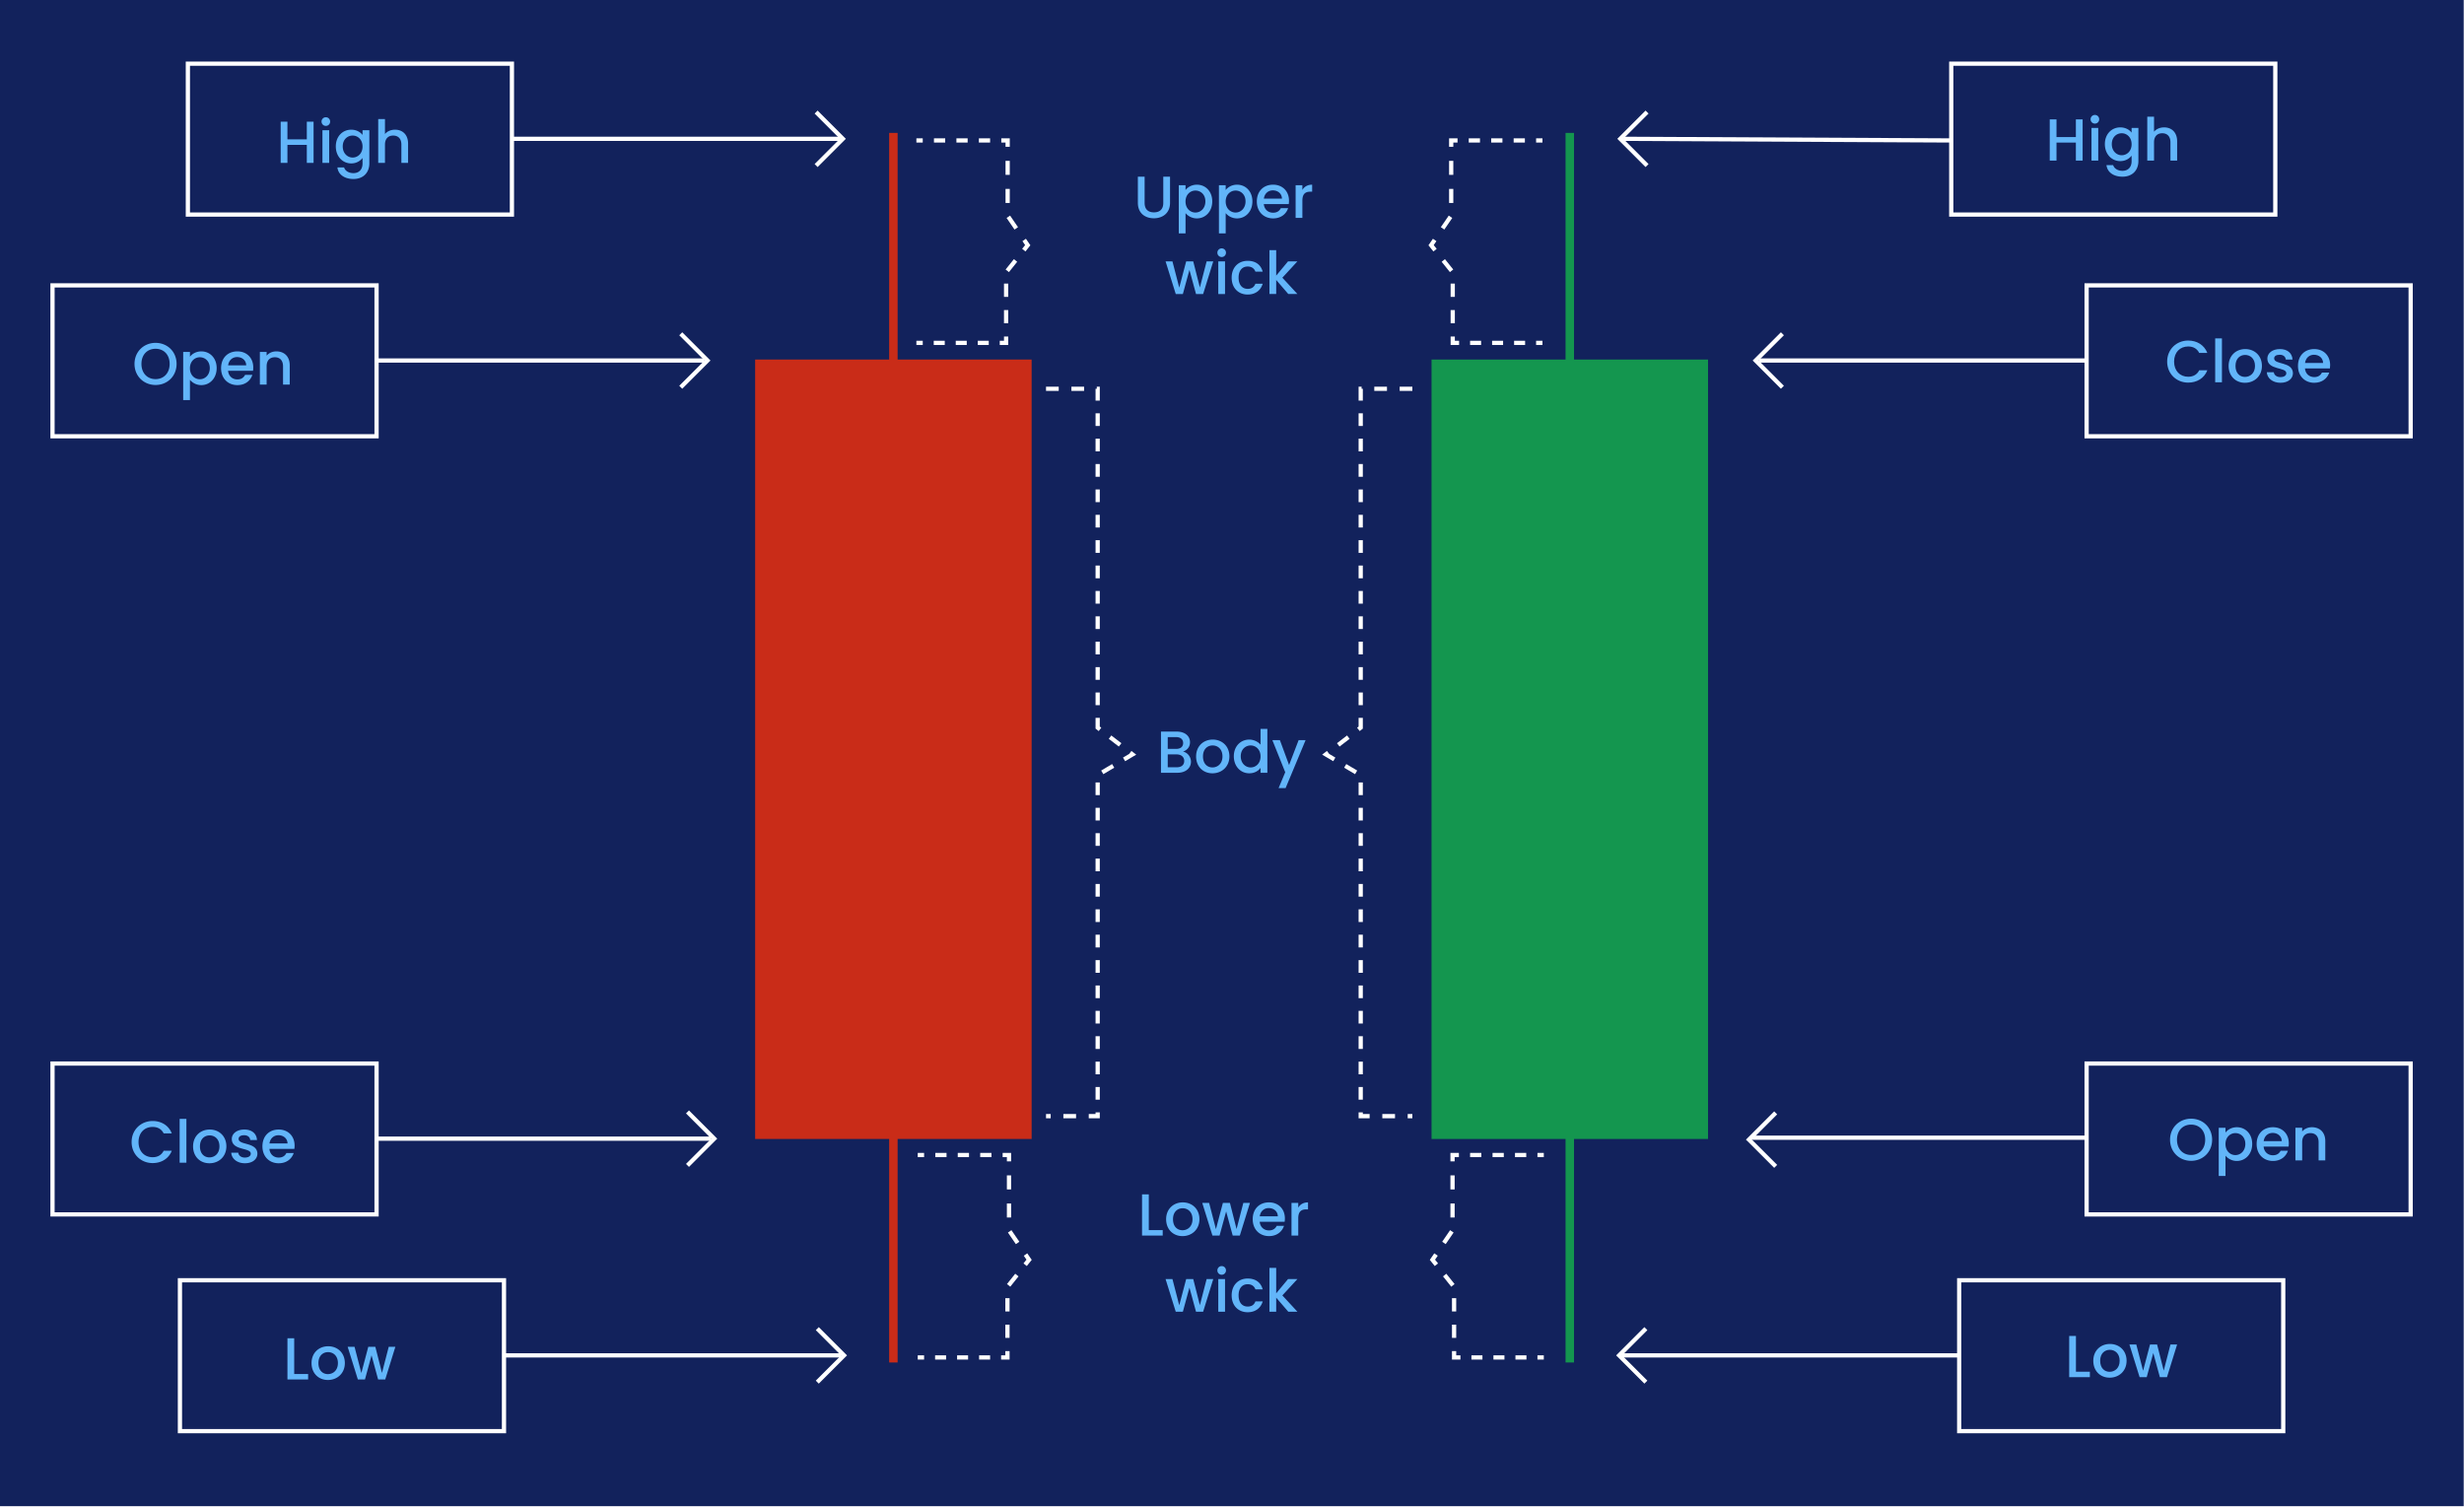 <svg xmlns="http://www.w3.org/2000/svg" xmlns:xlink="http://www.w3.org/1999/xlink" viewBox="0 0 582.514 356.376" style="enable-background:new 0 0 582.514 356.376" xml:space="preserve"><style>.st7{fill:#62b5f9}</style><pattern x="-881.218" y="-4919.693" width="104" height="104" patternUnits="userSpaceOnUse" id="New_Pattern_Swatch_5" viewBox="0 -104 104 104" style="overflow:visible"><path style="fill:none" d="M0-104h104V0H0z"/><path style="fill:#fff" d="M0-104h104V0H0z"/></pattern><g id="Layer_1"><path style="fill:#12225c" d="M-.221-.306h582.667V356.07H-.221z"/><path style="fill:none;stroke:#14964f;stroke-width:2;stroke-miterlimit:10" d="M371.112 31.42v290.677"/><path style="fill:#14964f" d="M338.431 85h65.364v184.263h-65.364z"/><pattern id="SVGID_1_" xlink:href="#New_Pattern_Swatch_5" patternTransform="translate(-55.04 -.306)"/><path style="fill:none;stroke:url(#SVGID_1_);stroke-miterlimit:10" d="m383.768 32.817 77.527.385"/><pattern id="SVGID_2_" xlink:href="#New_Pattern_Swatch_5" patternTransform="translate(-55.04 -.306)"/><path style="fill:none;stroke:url(#SVGID_2_);stroke-miterlimit:10" d="M461.295 15.055h76.608v35.671h-76.608z"/><path class="st7" d="M490.757 33.701h-4.58v4.259h-1.598v-9.735h1.598V32.4h4.58v-4.175h1.598v9.735h-1.598v-4.259zM494.239 28.196a1.01 1.01 0 0 1 1.023-1.022c.559 0 1.008.448 1.008 1.022 0 .575-.449 1.022-1.008 1.022a1.01 1.01 0 0 1-1.023-1.022zm.211 2.046h1.596v7.718h-1.596v-7.718zM501.255 30.115c1.26 0 2.199.589 2.676 1.247v-1.12h1.609v7.844c0 2.102-1.357 3.684-3.768 3.684-2.059 0-3.586-1.022-3.781-2.731h1.582c.238.799 1.094 1.345 2.199 1.345 1.232 0 2.158-.756 2.158-2.297v-1.289c-.49.659-1.416 1.289-2.676 1.289-2.031 0-3.643-1.639-3.643-4.021.001-2.382 1.613-3.951 3.644-3.951zm.336 1.388c-1.191 0-2.34.896-2.34 2.562 0 1.667 1.148 2.634 2.34 2.634 1.205 0 2.34-.938 2.34-2.605 0-1.653-1.135-2.591-2.34-2.591zM507.638 27.594h1.596v3.544c.533-.645 1.4-1.023 2.396-1.023 1.723 0 3.066 1.135 3.066 3.292v4.553h-1.582v-4.314c0-1.415-.771-2.143-1.934-2.143-1.176 0-1.947.728-1.947 2.143v4.314h-1.596V27.594z"/><pattern id="SVGID_3_" xlink:href="#New_Pattern_Swatch_5" patternTransform="translate(-55.04 -.306)"/><path style="fill:none;stroke:url(#SVGID_3_);stroke-miterlimit:10" d="m389.381 39.139-6.323-6.322 6.323-6.323"/><pattern id="SVGID_4_" xlink:href="#New_Pattern_Swatch_5" patternTransform="translate(-55.04 -.306)"/><path style="fill:none;stroke:url(#SVGID_4_);stroke-miterlimit:10" d="M415.768 85.226h77.527"/><pattern id="SVGID_5_" xlink:href="#New_Pattern_Swatch_5" patternTransform="translate(-55.04 -.306)"/><path style="fill:none;stroke:url(#SVGID_5_);stroke-miterlimit:10" d="M493.295 67.464h76.608v35.671h-76.608z"/><path class="st7" d="M517.31 80.507c2.031 0 3.783 1.022 4.525 2.928h-1.92c-.518-1.037-1.443-1.527-2.605-1.527-1.934 0-3.334 1.373-3.334 3.572s1.4 3.586 3.334 3.586c1.162 0 2.088-.49 2.605-1.526h1.92c-.742 1.904-2.494 2.913-4.525 2.913-2.746 0-4.973-2.045-4.973-4.973 0-2.914 2.226-4.973 4.973-4.973zM523.692 80.003h1.596v10.365h-1.596V80.003zM530.735 90.494c-2.199 0-3.867-1.568-3.867-3.992 0-2.423 1.738-3.979 3.938-3.979s3.936 1.556 3.936 3.979c-.001 2.423-1.794 3.992-4.007 3.992zm0-1.387c1.189 0 2.367-.854 2.367-2.605s-1.135-2.591-2.326-2.591c-1.205 0-2.283.84-2.283 2.591s1.037 2.605 2.242 2.605zM539.12 90.494c-1.85 0-3.152-1.093-3.223-2.493h1.654c.055.63.658 1.148 1.541 1.148.924 0 1.414-.393 1.414-.925 0-1.513-4.482-.644-4.482-3.474 0-1.232 1.148-2.228 2.969-2.228 1.752 0 2.9.939 2.984 2.479h-1.598c-.055-.672-.574-1.134-1.441-1.134-.855 0-1.303.35-1.303.868 0 1.555 4.355.687 4.439 3.474.001 1.304-1.134 2.285-2.954 2.285zM547.114 90.494c-2.213 0-3.852-1.568-3.852-3.992 0-2.423 1.568-3.979 3.852-3.979 2.199 0 3.754 1.527 3.754 3.797 0 .266-.014.518-.055.784h-5.898c.113 1.274 1.023 2.045 2.199 2.045.98 0 1.527-.477 1.822-1.078h1.723c-.433 1.345-1.652 2.423-3.545 2.423zm-2.183-4.679h4.271c-.027-1.19-.967-1.946-2.156-1.946-1.08 0-1.947.727-2.115 1.946z"/><pattern id="SVGID_6_" xlink:href="#New_Pattern_Swatch_5" patternTransform="translate(-55.04 -.306)"/><path style="fill:none;stroke:url(#SVGID_6_);stroke-miterlimit:10" d="m421.381 91.549-6.323-6.323 6.323-6.323"/><pattern id="SVGID_7_" xlink:href="#New_Pattern_Swatch_5" patternTransform="translate(-55.04 -.306)"/><path style="fill:none;stroke:url(#SVGID_7_);stroke-miterlimit:10" d="M414.175 268.962h79.12"/><pattern id="SVGID_8_" xlink:href="#New_Pattern_Swatch_5" patternTransform="translate(-55.04 -.306)"/><path style="fill:none;stroke:url(#SVGID_8_);stroke-miterlimit:10" d="M493.295 251.427h76.608v35.671h-76.608z"/><path class="st7" d="M517.995 274.428c-2.746 0-4.973-2.059-4.973-4.986 0-2.913 2.227-4.973 4.973-4.973 2.773 0 4.973 2.06 4.973 4.973 0 2.928-2.199 4.986-4.973 4.986zm0-1.386c1.934 0 3.334-1.4 3.334-3.6s-1.4-3.572-3.334-3.572-3.334 1.373-3.334 3.572 1.401 3.6 3.334 3.6zM528.817 266.486c2.031 0 3.627 1.569 3.627 3.95 0 2.382-1.596 4.021-3.627 4.021a3.49 3.49 0 0 1-2.689-1.246v4.79h-1.598v-11.388h1.598v1.134c.49-.644 1.428-1.261 2.689-1.261zm-.351 1.388c-1.189 0-2.338.938-2.338 2.591 0 1.667 1.148 2.605 2.338 2.605 1.205 0 2.354-.967 2.354-2.634-.001-1.666-1.149-2.562-2.354-2.562zM537.343 274.457c-2.213 0-3.852-1.568-3.852-3.992 0-2.423 1.568-3.979 3.852-3.979 2.199 0 3.754 1.527 3.754 3.797 0 .266-.014.518-.057.784h-5.896c.111 1.274 1.021 2.045 2.199 2.045.98 0 1.527-.477 1.82-1.078h1.723c-.434 1.345-1.653 2.423-3.543 2.423zm-2.186-4.679h4.271c-.027-1.19-.965-1.946-2.156-1.946-1.078 0-1.947.727-2.115 1.946zM548.138 270.016c0-1.415-.771-2.143-1.934-2.143-1.176 0-1.947.728-1.947 2.143v4.314h-1.596v-7.718h1.596v.882c.52-.63 1.373-1.009 2.297-1.009 1.809 0 3.166 1.135 3.166 3.292v4.553h-1.582v-4.314z"/><pattern id="SVGID_9_" xlink:href="#New_Pattern_Swatch_5" patternTransform="translate(-55.04 -.306)"/><path style="fill:none;stroke:url(#SVGID_9_);stroke-miterlimit:10" d="m419.788 275.737-6.323-6.323 6.323-6.323"/><pattern id="SVGID_10_" xlink:href="#New_Pattern_Swatch_5" patternTransform="translate(-55.04 -.306)"/><path style="fill:none;stroke:url(#SVGID_10_);stroke-miterlimit:10" d="M383.489 320.423h79.564"/><pattern id="SVGID_11_" xlink:href="#New_Pattern_Swatch_5" patternTransform="translate(-55.04 -.306)"/><path style="fill:none;stroke:url(#SVGID_11_);stroke-miterlimit:10" d="M463.171 302.662h76.608v35.671h-76.608z"/><path class="st7" d="M490.774 315.831v8.446h3.292v1.289h-4.889v-9.735h1.597zM498.741 325.692c-2.199 0-3.866-1.568-3.866-3.992 0-2.423 1.737-3.979 3.937-3.979s3.936 1.556 3.936 3.979c-.001 2.424-1.794 3.992-4.007 3.992zm0-1.387c1.19 0 2.367-.854 2.367-2.605s-1.135-2.591-2.325-2.591c-1.205 0-2.283.84-2.283 2.591s1.036 2.605 2.241 2.605zM503.414 317.848h1.625l1.611 6.205 1.639-6.205h1.667l1.568 6.177 1.598-6.177h1.568l-2.396 7.718h-1.681l-1.555-5.701-1.555 5.701h-1.681l-2.408-7.718z"/><pattern id="SVGID_12_" xlink:href="#New_Pattern_Swatch_5" patternTransform="translate(-55.04 -.306)"/><path style="fill:none;stroke:url(#SVGID_12_);stroke-miterlimit:10" d="m389.102 326.746-6.323-6.323 6.323-6.323"/><path style="fill:none;stroke:#c92c18;stroke-width:2;stroke-miterlimit:10" d="M211.206 31.42v290.677"/><path transform="rotate(-180 211.206 177.13)" style="fill:#c92c18" d="M178.524 85h65.364v184.263h-65.364z"/><pattern id="SVGID_13_" xlink:href="#New_Pattern_Swatch_5" patternTransform="translate(-55.04 -.306)"/><path style="fill:none;stroke:url(#SVGID_13_);stroke-miterlimit:10" d="M198.55 32.817h-77.527"/><pattern id="SVGID_14_" xlink:href="#New_Pattern_Swatch_5" patternTransform="translate(-55.04 -.306)"/><path style="fill:none;stroke:url(#SVGID_14_);stroke-miterlimit:10" d="M44.415 50.726h76.608V15.055H44.415z"/><pattern id="SVGID_15_" xlink:href="#New_Pattern_Swatch_5" patternTransform="translate(-55.04 -.306)"/><path style="fill:none;stroke:url(#SVGID_15_);stroke-miterlimit:10" d="m192.938 39.139 6.323-6.322-6.323-6.323"/><pattern id="SVGID_16_" xlink:href="#New_Pattern_Swatch_5" patternTransform="translate(-55.04 -.306)"/><path style="fill:none;stroke:url(#SVGID_16_);stroke-miterlimit:10" d="M166.55 85.226H89.023"/><pattern id="SVGID_17_" xlink:href="#New_Pattern_Swatch_5" patternTransform="translate(-55.04 -.306)"/><path style="fill:none;stroke:url(#SVGID_17_);stroke-miterlimit:10" d="M12.415 103.135h76.608V67.464H12.415z"/><pattern id="SVGID_18_" xlink:href="#New_Pattern_Swatch_5" patternTransform="translate(-55.04 -.306)"/><path style="fill:none;stroke:url(#SVGID_18_);stroke-miterlimit:10" d="m160.938 91.549 6.323-6.323-6.323-6.323"/><pattern id="SVGID_19_" xlink:href="#New_Pattern_Swatch_5" patternTransform="translate(-55.04 -.306)"/><path style="fill:none;stroke:url(#SVGID_19_);stroke-miterlimit:10" d="M168.143 269.188h-79.12"/><pattern id="SVGID_20_" xlink:href="#New_Pattern_Swatch_5" patternTransform="translate(-55.04 -.306)"/><path style="fill:none;stroke:url(#SVGID_20_);stroke-miterlimit:10" d="M12.415 287.098h76.608v-35.671H12.415z"/><pattern id="SVGID_21_" xlink:href="#New_Pattern_Swatch_5" patternTransform="translate(-55.04 -.306)"/><path style="fill:none;stroke:url(#SVGID_21_);stroke-miterlimit:10" d="m162.531 275.511 6.323-6.323-6.323-6.323"/><pattern id="SVGID_22_" xlink:href="#New_Pattern_Swatch_5" patternTransform="translate(-55.04 -.306)"/><path style="fill:none;stroke:url(#SVGID_22_);stroke-miterlimit:10" d="M198.829 320.423h-79.682"/><pattern id="SVGID_23_" xlink:href="#New_Pattern_Swatch_5" patternTransform="translate(-55.04 -.306)"/><path style="fill:none;stroke:url(#SVGID_23_);stroke-miterlimit:10" d="M42.539 338.333h76.608v-35.671H42.539z"/><pattern id="SVGID_24_" xlink:href="#New_Pattern_Swatch_5" patternTransform="translate(-55.04 -.306)"/><path style="fill:none;stroke:url(#SVGID_24_);stroke-miterlimit:10" d="m193.216 326.746 6.323-6.323-6.323-6.323"/><path class="st7" d="M72.533 34.247h-4.58v4.259h-1.597V28.77h1.597v4.175h4.58V28.77h1.598v9.735h-1.598v-4.258zM76.017 28.742a1.01 1.01 0 0 1 1.022-1.022c.56 0 1.008.448 1.008 1.022 0 .575-.448 1.022-1.008 1.022a1.01 1.01 0 0 1-1.022-1.022zm.21 2.046h1.597v7.718h-1.597v-7.718zM83.031 30.661c1.261 0 2.199.589 2.676 1.247v-1.12h1.61v7.844c0 2.102-1.358 3.684-3.768 3.684-2.06 0-3.586-1.022-3.782-2.731h1.583c.238.799 1.093 1.345 2.199 1.345 1.232 0 2.157-.756 2.157-2.297v-1.289c-.49.659-1.415 1.289-2.676 1.289-2.031 0-3.642-1.639-3.642-4.021.002-2.382 1.612-3.951 3.643-3.951zm.336 1.388c-1.19 0-2.339.896-2.339 2.562 0 1.667 1.148 2.634 2.339 2.634 1.205 0 2.34-.938 2.34-2.605 0-1.653-1.135-2.591-2.34-2.591zM89.414 28.14h1.597v3.544c.532-.645 1.4-1.023 2.396-1.023 1.723 0 3.067 1.135 3.067 3.292v4.553h-1.583v-4.314c0-1.415-.771-2.143-1.933-2.143-1.177 0-1.947.728-1.947 2.143v4.314h-1.597V28.14zM269.001 41.77h1.598v6.205c0 1.514.854 2.228 2.199 2.228 1.357 0 2.213-.714 2.213-2.228V41.77h1.596v6.178c0 2.479-1.793 3.655-3.824 3.655-2.045 0-3.781-1.176-3.781-3.655V41.77zM282.962 43.661c2.031 0 3.627 1.569 3.627 3.95 0 2.382-1.596 4.021-3.627 4.021a3.49 3.49 0 0 1-2.689-1.246v4.79h-1.598V43.788h1.598v1.134c.49-.644 1.427-1.261 2.689-1.261zm-.352 1.388c-1.189 0-2.338.938-2.338 2.591 0 1.667 1.148 2.605 2.338 2.605 1.205 0 2.354-.967 2.354-2.634 0-1.666-1.149-2.562-2.354-2.562zM292.452 43.661c2.031 0 3.629 1.569 3.629 3.95 0 2.382-1.598 4.021-3.629 4.021a3.493 3.493 0 0 1-2.689-1.246v4.79h-1.596V43.788h1.596v1.134c.49-.644 1.429-1.261 2.689-1.261zm-.349 1.388c-1.191 0-2.34.938-2.34 2.591 0 1.667 1.148 2.605 2.34 2.605 1.205 0 2.354-.967 2.354-2.634-.001-1.666-1.149-2.562-2.354-2.562zM300.978 51.632c-2.213 0-3.852-1.568-3.852-3.992 0-2.423 1.568-3.979 3.852-3.979 2.199 0 3.754 1.527 3.754 3.797 0 .266-.014.518-.055.784h-5.898c.113 1.274 1.023 2.045 2.199 2.045.98 0 1.527-.477 1.822-1.078h1.723c-.434 1.344-1.653 2.423-3.545 2.423zm-2.184-4.679h4.271c-.027-1.19-.967-1.946-2.156-1.946-1.08 0-1.947.727-2.115 1.946zM307.894 51.506h-1.598v-7.718h1.598v1.12c.447-.771 1.219-1.247 2.311-1.247v1.653h-.406c-1.176 0-1.904.49-1.904 2.129v4.063zM275.552 61.788h1.625l1.611 6.205 1.639-6.205h1.666l1.568 6.177 1.598-6.177h1.568l-2.395 7.718h-1.682l-1.555-5.701-1.555 5.701h-1.68l-2.408-7.718zM287.802 59.742a1.01 1.01 0 0 1 1.023-1.022c.559 0 1.008.448 1.008 1.022 0 .575-.449 1.022-1.008 1.022a1.01 1.01 0 0 1-1.023-1.022zm.211 2.046h1.596v7.718h-1.596v-7.718zM294.958 61.661c1.891 0 3.123.939 3.559 2.563h-1.723c-.268-.742-.883-1.218-1.836-1.218-1.289 0-2.143.952-2.143 2.633 0 1.695.854 2.647 2.143 2.647.953 0 1.541-.42 1.836-1.219h1.723c-.436 1.513-1.668 2.563-3.559 2.563-2.213 0-3.781-1.568-3.781-3.992 0-2.408 1.568-3.977 3.781-3.977zM300.108 59.14h1.596v6.022l2.803-3.375h2.213l-3.559 3.865 3.559 3.853h-2.158l-2.857-3.319v3.319h-1.596V59.14zM271.585 282.363v8.446h3.291v1.289h-4.889v-9.735h1.598zM279.552 292.224c-2.199 0-3.867-1.568-3.867-3.992 0-2.423 1.738-3.979 3.938-3.979s3.936 1.556 3.936 3.979c-.001 2.424-1.794 3.992-4.007 3.992zm0-1.386c1.189 0 2.367-.854 2.367-2.605s-1.135-2.591-2.326-2.591c-1.205 0-2.283.84-2.283 2.591s1.037 2.605 2.242 2.605zM284.224 284.381h1.625l1.611 6.205 1.639-6.205h1.668l1.568 6.177 1.598-6.177h1.568l-2.396 7.718h-1.68l-1.555-5.701-1.555 5.701h-1.682l-2.409-7.718zM300.005 292.224c-2.213 0-3.852-1.568-3.852-3.992 0-2.423 1.568-3.979 3.852-3.979 2.199 0 3.754 1.527 3.754 3.797 0 .266-.014.518-.057.784h-5.896c.111 1.274 1.021 2.045 2.199 2.045.98 0 1.527-.477 1.82-1.078h1.723c-.434 1.345-1.653 2.423-3.543 2.423zm-2.186-4.678h4.271c-.027-1.19-.965-1.946-2.156-1.946-1.078-.001-1.947.727-2.115 1.946zM306.919 292.098h-1.596v-7.718h1.596v1.12c.449-.771 1.219-1.247 2.312-1.247v1.653h-.406c-1.178 0-1.906.49-1.906 2.129v4.063zM275.552 302.381h1.625l1.611 6.205 1.639-6.205h1.666l1.568 6.177 1.598-6.177h1.568l-2.395 7.718h-1.682l-1.555-5.701-1.555 5.701h-1.68l-2.408-7.718zM287.802 300.335a1.01 1.01 0 0 1 1.023-1.022c.559 0 1.008.448 1.008 1.022 0 .575-.449 1.022-1.008 1.022a1.01 1.01 0 0 1-1.023-1.022zm.211 2.046h1.596v7.718h-1.596v-7.718zM294.958 302.254c1.891 0 3.123.939 3.559 2.563h-1.723c-.268-.742-.883-1.218-1.836-1.218-1.289 0-2.143.952-2.143 2.633 0 1.695.854 2.647 2.143 2.647.953 0 1.541-.42 1.836-1.219h1.723c-.436 1.513-1.668 2.563-3.559 2.563-2.213 0-3.781-1.568-3.781-3.992 0-2.408 1.568-3.977 3.781-3.977zM300.108 299.733h1.596v6.022l2.803-3.375h2.213l-3.559 3.865 3.559 3.853h-2.158l-2.857-3.319v3.319h-1.596v-10.365zM278.362 182.688h-3.895v-9.735h3.713c2.059 0 3.15 1.135 3.15 2.508 0 1.176-.713 1.891-1.652 2.227 1.037.183 1.877 1.219 1.877 2.382.001 1.483-1.204 2.618-3.193 2.618zm-.322-8.432h-1.975v2.787h1.975c1.037 0 1.666-.49 1.666-1.387 0-.882-.629-1.4-1.666-1.4zm.127 4.089h-2.102v3.04h2.156c1.078 0 1.738-.546 1.738-1.484.001-.967-.728-1.556-1.792-1.556zM286.636 182.814c-2.199 0-3.865-1.568-3.865-3.992 0-2.423 1.736-3.979 3.936-3.979s3.936 1.556 3.936 3.979c-.001 2.424-1.794 3.992-4.007 3.992zm0-1.387c1.191 0 2.367-.854 2.367-2.605s-1.135-2.591-2.324-2.591c-1.205 0-2.283.84-2.283 2.591s1.035 2.605 2.24 2.605zM295.343 174.843c1.01 0 2.074.477 2.662 1.205v-3.726h1.611v10.365h-1.611v-1.163c-.49.701-1.414 1.289-2.676 1.289-2.031 0-3.641-1.639-3.641-4.021 0-2.379 1.61-3.949 3.655-3.949zm.322 1.388c-1.189 0-2.338.896-2.338 2.562 0 1.667 1.148 2.634 2.338 2.634 1.205 0 2.34-.938 2.34-2.605 0-1.652-1.135-2.591-2.34-2.591zM307.007 174.97h1.652l-4.734 11.346h-1.652l1.568-3.754-3.041-7.592h1.779l2.172 5.883 2.256-5.883zM36.772 91.012c-2.746 0-4.973-2.059-4.973-4.986 0-2.913 2.227-4.973 4.973-4.973 2.773 0 4.973 2.06 4.973 4.973 0 2.928-2.199 4.986-4.973 4.986zm0-1.386c1.933 0 3.334-1.4 3.334-3.6s-1.401-3.572-3.334-3.572c-1.934 0-3.334 1.373-3.334 3.572s1.401 3.6 3.334 3.6zM47.594 83.07c2.031 0 3.628 1.569 3.628 3.95 0 2.382-1.597 4.021-3.628 4.021a3.491 3.491 0 0 1-2.689-1.246v4.79h-1.597V83.197h1.597v1.134c.49-.644 1.428-1.261 2.689-1.261zm-.351 1.388c-1.19 0-2.339.938-2.339 2.591 0 1.667 1.148 2.605 2.339 2.605 1.205 0 2.354-.967 2.354-2.634 0-1.666-1.149-2.562-2.354-2.562zM56.119 91.041c-2.213 0-3.852-1.568-3.852-3.992 0-2.423 1.568-3.979 3.852-3.979 2.199 0 3.754 1.527 3.754 3.797 0 .266-.014.518-.056.784H53.92c.112 1.274 1.022 2.045 2.199 2.045.98 0 1.527-.477 1.821-1.078h1.723c-.434 1.345-1.652 2.423-3.544 2.423zm-2.184-4.679h4.271c-.027-1.19-.966-1.946-2.156-1.946-1.079 0-1.947.727-2.115 1.946zM66.914 86.6c0-1.415-.771-2.143-1.933-2.143-1.177 0-1.947.728-1.947 2.143v4.314h-1.597v-7.718h1.597v.882c.519-.63 1.373-1.009 2.297-1.009 1.808 0 3.166 1.135 3.166 3.292v4.553h-1.583V86.6zM36.087 265.015c2.031 0 3.782 1.022 4.524 2.928h-1.919c-.519-1.037-1.443-1.527-2.605-1.527-1.934 0-3.334 1.373-3.334 3.572s1.4 3.586 3.334 3.586c1.162 0 2.087-.49 2.605-1.526h1.919c-.742 1.904-2.493 2.913-4.524 2.913-2.746 0-4.973-2.045-4.973-4.973 0-2.913 2.227-4.973 4.973-4.973zM42.469 264.511h1.597v10.365h-1.597v-10.365zM49.512 275.003c-2.199 0-3.866-1.568-3.866-3.992 0-2.423 1.737-3.979 3.937-3.979s3.936 1.556 3.936 3.979c-.001 2.423-1.794 3.992-4.007 3.992zm0-1.387c1.19 0 2.367-.854 2.367-2.605s-1.135-2.591-2.325-2.591c-1.205 0-2.283.84-2.283 2.591s1.036 2.605 2.241 2.605zM57.897 275.003c-1.85 0-3.152-1.093-3.223-2.493h1.653c.056.63.658 1.148 1.541 1.148.925 0 1.415-.393 1.415-.925 0-1.513-4.482-.644-4.482-3.474 0-1.232 1.148-2.228 2.969-2.228 1.751 0 2.9.939 2.984 2.479h-1.598c-.056-.672-.574-1.134-1.442-1.134-.854 0-1.303.35-1.303.868 0 1.555 4.356.687 4.44 3.474.002 1.304-1.133 2.285-2.954 2.285zM65.892 275.003c-2.213 0-3.852-1.568-3.852-3.992 0-2.423 1.568-3.979 3.852-3.979 2.199 0 3.754 1.527 3.754 3.797 0 .266-.014.518-.056.784h-5.897c.112 1.274 1.022 2.045 2.199 2.045.98 0 1.527-.477 1.821-1.078h1.723c-.434 1.344-1.653 2.423-3.544 2.423zm-2.185-4.679h4.271c-.027-1.19-.966-1.946-2.156-1.946-1.079 0-1.947.727-2.115 1.946zM69.552 316.377v8.446h3.292v1.289h-4.889v-9.735h1.597zM77.519 326.238c-2.199 0-3.866-1.568-3.866-3.992 0-2.423 1.737-3.979 3.937-3.979s3.936 1.556 3.936 3.979c-.002 2.424-1.795 3.992-4.007 3.992zm0-1.387c1.19 0 2.367-.854 2.367-2.605s-1.135-2.591-2.325-2.591c-1.205 0-2.283.84-2.283 2.591s1.035 2.605 2.241 2.605zM82.191 318.394h1.625l1.611 6.205 1.639-6.205h1.667l1.568 6.177 1.598-6.177h1.568l-2.396 7.718H89.39l-1.555-5.701-1.555 5.701h-1.681l-2.408-7.718z"/><pattern id="SVGID_25_" xlink:href="#New_Pattern_Swatch_5" patternTransform="translate(-55.04 -.306)"/><path style="fill:none;stroke:url(#SVGID_25_);stroke-miterlimit:10" d="M216.644 33.202h1.5"/><pattern id="SVGID_26_" xlink:href="#New_Pattern_Swatch_5" patternTransform="translate(-55.04 -.306)"/><path style="fill:none;stroke:url(#SVGID_26_);stroke-miterlimit:10;stroke-dasharray:2.654,2.654" d="M220.798 33.202h14.594"/><pattern id="SVGID_27_" xlink:href="#New_Pattern_Swatch_5" patternTransform="translate(-55.04 -.306)"/><path style="fill:none;stroke:url(#SVGID_27_);stroke-miterlimit:10" d="M236.719 33.202h1.5v1.5"/><pattern id="SVGID_28_" xlink:href="#New_Pattern_Swatch_5" patternTransform="translate(-55.04 -.306)"/><path style="fill:none;stroke:url(#SVGID_28_);stroke-miterlimit:10;stroke-dasharray:3.319,3.319" d="M238.219 38.021v12.988l2.971 4.348"/><pattern id="SVGID_29_" xlink:href="#New_Pattern_Swatch_5" patternTransform="translate(-55.04 -.306)"/><path style="fill:none;stroke:url(#SVGID_29_);stroke-miterlimit:10" d="m242.126 56.727.846 1.238-.937 1.171"/><pattern id="SVGID_30_" xlink:href="#New_Pattern_Swatch_5" patternTransform="translate(-55.04 -.306)"/><path style="fill:none;stroke:url(#SVGID_30_);stroke-miterlimit:10;stroke-dasharray:3.127,3.127" d="m240.082 61.578-2.229 2.786v13.631"/><pattern id="SVGID_31_" xlink:href="#New_Pattern_Swatch_5" patternTransform="translate(-55.04 -.306)"/><path style="fill:none;stroke:url(#SVGID_31_);stroke-miterlimit:10" d="M237.853 79.559v1.5h-1.5"/><pattern id="SVGID_32_" xlink:href="#New_Pattern_Swatch_5" patternTransform="translate(-55.04 -.306)"/><path style="fill:none;stroke:url(#SVGID_32_);stroke-miterlimit:10;stroke-dasharray:2.601,2.601" d="M233.752 81.059h-14.307"/><pattern id="SVGID_33_" xlink:href="#New_Pattern_Swatch_5" patternTransform="translate(-55.04 -.306)"/><path style="fill:none;stroke:url(#SVGID_33_);stroke-miterlimit:10" d="M218.144 81.059h-1.5"/><pattern id="SVGID_34_" xlink:href="#New_Pattern_Swatch_5" patternTransform="translate(-55.04 -.306)"/><path style="fill:none;stroke:url(#SVGID_34_);stroke-miterlimit:10" d="M364.651 33.202h-1.5"/><pattern id="SVGID_35_" xlink:href="#New_Pattern_Swatch_5" patternTransform="translate(-55.04 -.306)"/><path style="fill:none;stroke:url(#SVGID_35_);stroke-miterlimit:10;stroke-dasharray:2.654,2.654" d="M360.498 33.202h-14.594"/><pattern id="SVGID_36_" xlink:href="#New_Pattern_Swatch_5" patternTransform="translate(-55.04 -.306)"/><path style="fill:none;stroke:url(#SVGID_36_);stroke-miterlimit:10" d="M344.577 33.202h-1.5v1.5"/><pattern id="SVGID_37_" xlink:href="#New_Pattern_Swatch_5" patternTransform="translate(-55.04 -.306)"/><path style="fill:none;stroke:url(#SVGID_37_);stroke-miterlimit:10;stroke-dasharray:3.319,3.319" d="M343.077 38.021v12.988l-2.971 4.348"/><pattern id="SVGID_38_" xlink:href="#New_Pattern_Swatch_5" patternTransform="translate(-55.04 -.306)"/><path style="fill:none;stroke:url(#SVGID_38_);stroke-miterlimit:10" d="m339.169 56.727-.846 1.238.937 1.171"/><pattern id="SVGID_39_" xlink:href="#New_Pattern_Swatch_5" patternTransform="translate(-55.04 -.306)"/><path style="fill:none;stroke:url(#SVGID_39_);stroke-miterlimit:10;stroke-dasharray:3.127,3.127" d="m341.214 61.578 2.228 2.786v13.631"/><pattern id="SVGID_40_" xlink:href="#New_Pattern_Swatch_5" patternTransform="translate(-55.04 -.306)"/><path style="fill:none;stroke:url(#SVGID_40_);stroke-miterlimit:10" d="M343.442 79.559v1.5h1.5"/><pattern id="SVGID_41_" xlink:href="#New_Pattern_Swatch_5" patternTransform="translate(-55.04 -.306)"/><path style="fill:none;stroke:url(#SVGID_41_);stroke-miterlimit:10;stroke-dasharray:2.601,2.601" d="M347.544 81.059h14.307"/><pattern id="SVGID_42_" xlink:href="#New_Pattern_Swatch_5" patternTransform="translate(-55.04 -.306)"/><path style="fill:none;stroke:url(#SVGID_42_);stroke-miterlimit:10" d="M363.151 81.059h1.5"/><pattern id="SVGID_43_" xlink:href="#New_Pattern_Swatch_5" patternTransform="translate(-55.04 -.306)"/><path style="fill:none;stroke:url(#SVGID_43_);stroke-miterlimit:10" d="M216.963 273.054h1.5"/><pattern id="SVGID_44_" xlink:href="#New_Pattern_Swatch_5" patternTransform="translate(-55.04 -.306)"/><path style="fill:none;stroke:url(#SVGID_44_);stroke-miterlimit:10;stroke-dasharray:2.654,2.654" d="M221.116 273.054h14.594"/><pattern id="SVGID_45_" xlink:href="#New_Pattern_Swatch_5" patternTransform="translate(-55.04 -.306)"/><path style="fill:none;stroke:url(#SVGID_45_);stroke-miterlimit:10" d="M237.037 273.054h1.5v1.5"/><pattern id="SVGID_46_" xlink:href="#New_Pattern_Swatch_5" patternTransform="translate(-55.04 -.306)"/><path style="fill:none;stroke:url(#SVGID_46_);stroke-miterlimit:10;stroke-dasharray:3.319,3.319" d="M238.537 277.873v12.989l2.971 4.347"/><pattern id="SVGID_47_" xlink:href="#New_Pattern_Swatch_5" patternTransform="translate(-55.04 -.306)"/><path style="fill:none;stroke:url(#SVGID_47_);stroke-miterlimit:10" d="m242.444 296.579.847 1.239-.937 1.171"/><pattern id="SVGID_48_" xlink:href="#New_Pattern_Swatch_5" patternTransform="translate(-55.04 -.306)"/><path style="fill:none;stroke:url(#SVGID_48_);stroke-miterlimit:10;stroke-dasharray:3.127,3.127" d="m240.4 301.431-2.229 2.786v13.631"/><pattern id="SVGID_49_" xlink:href="#New_Pattern_Swatch_5" patternTransform="translate(-55.04 -.306)"/><path style="fill:none;stroke:url(#SVGID_49_);stroke-miterlimit:10" d="M238.171 319.411v1.5h-1.5"/><pattern id="SVGID_50_" xlink:href="#New_Pattern_Swatch_5" patternTransform="translate(-55.04 -.306)"/><path style="fill:none;stroke:url(#SVGID_50_);stroke-miterlimit:10;stroke-dasharray:2.601,2.601" d="M234.07 320.911h-14.307"/><pattern id="SVGID_51_" xlink:href="#New_Pattern_Swatch_5" patternTransform="translate(-55.04 -.306)"/><path style="fill:none;stroke:url(#SVGID_51_);stroke-miterlimit:10" d="M218.463 320.911h-1.5"/><pattern id="SVGID_52_" xlink:href="#New_Pattern_Swatch_5" patternTransform="translate(-55.04 -.306)"/><path style="fill:none;stroke:url(#SVGID_52_);stroke-miterlimit:10" d="M364.969 273.054h-1.5"/><pattern id="SVGID_53_" xlink:href="#New_Pattern_Swatch_5" patternTransform="translate(-55.04 -.306)"/><path style="fill:none;stroke:url(#SVGID_53_);stroke-miterlimit:10;stroke-dasharray:2.654,2.654" d="M360.816 273.054h-14.594"/><pattern id="SVGID_54_" xlink:href="#New_Pattern_Swatch_5" patternTransform="translate(-55.04 -.306)"/><path style="fill:none;stroke:url(#SVGID_54_);stroke-miterlimit:10" d="M344.895 273.054h-1.5v1.5"/><pattern id="SVGID_55_" xlink:href="#New_Pattern_Swatch_5" patternTransform="translate(-55.04 -.306)"/><path style="fill:none;stroke:url(#SVGID_55_);stroke-miterlimit:10;stroke-dasharray:3.319,3.319" d="M343.395 277.873v12.989l-2.971 4.347"/><pattern id="SVGID_56_" xlink:href="#New_Pattern_Swatch_5" patternTransform="translate(-55.04 -.306)"/><path style="fill:none;stroke:url(#SVGID_56_);stroke-miterlimit:10" d="m339.488 296.579-.847 1.239.937 1.171"/><pattern id="SVGID_57_" xlink:href="#New_Pattern_Swatch_5" patternTransform="translate(-55.04 -.306)"/><path style="fill:none;stroke:url(#SVGID_57_);stroke-miterlimit:10;stroke-dasharray:3.127,3.127" d="m341.532 301.431 2.229 2.786v13.631"/><pattern id="SVGID_58_" xlink:href="#New_Pattern_Swatch_5" patternTransform="translate(-55.04 -.306)"/><path style="fill:none;stroke:url(#SVGID_58_);stroke-miterlimit:10" d="M343.761 319.411v1.5h1.5"/><pattern id="SVGID_59_" xlink:href="#New_Pattern_Swatch_5" patternTransform="translate(-55.04 -.306)"/><path style="fill:none;stroke:url(#SVGID_59_);stroke-miterlimit:10;stroke-dasharray:2.601,2.601" d="M347.862 320.911h14.307"/><pattern id="SVGID_60_" xlink:href="#New_Pattern_Swatch_5" patternTransform="translate(-55.04 -.306)"/><path style="fill:none;stroke:url(#SVGID_60_);stroke-miterlimit:10" d="M363.469 320.911h1.5"/><pattern id="SVGID_61_" xlink:href="#New_Pattern_Swatch_5" patternTransform="translate(-55.04 -.306)"/><path style="fill:none;stroke:url(#SVGID_61_);stroke-miterlimit:10;stroke-dasharray:3" d="M247.291 91.915H259.5v80.097l8.229 6.336-8.229 4.887v80.63h-12.209"/><pattern id="SVGID_62_" xlink:href="#New_Pattern_Swatch_5" patternTransform="translate(-55.04 -.306)"/><path style="fill:none;stroke:url(#SVGID_62_);stroke-miterlimit:10;stroke-dasharray:3" d="M333.895 91.915h-12.209v80.097l-8.229 6.336 8.229 4.887v80.63h12.209"/></g></svg>
